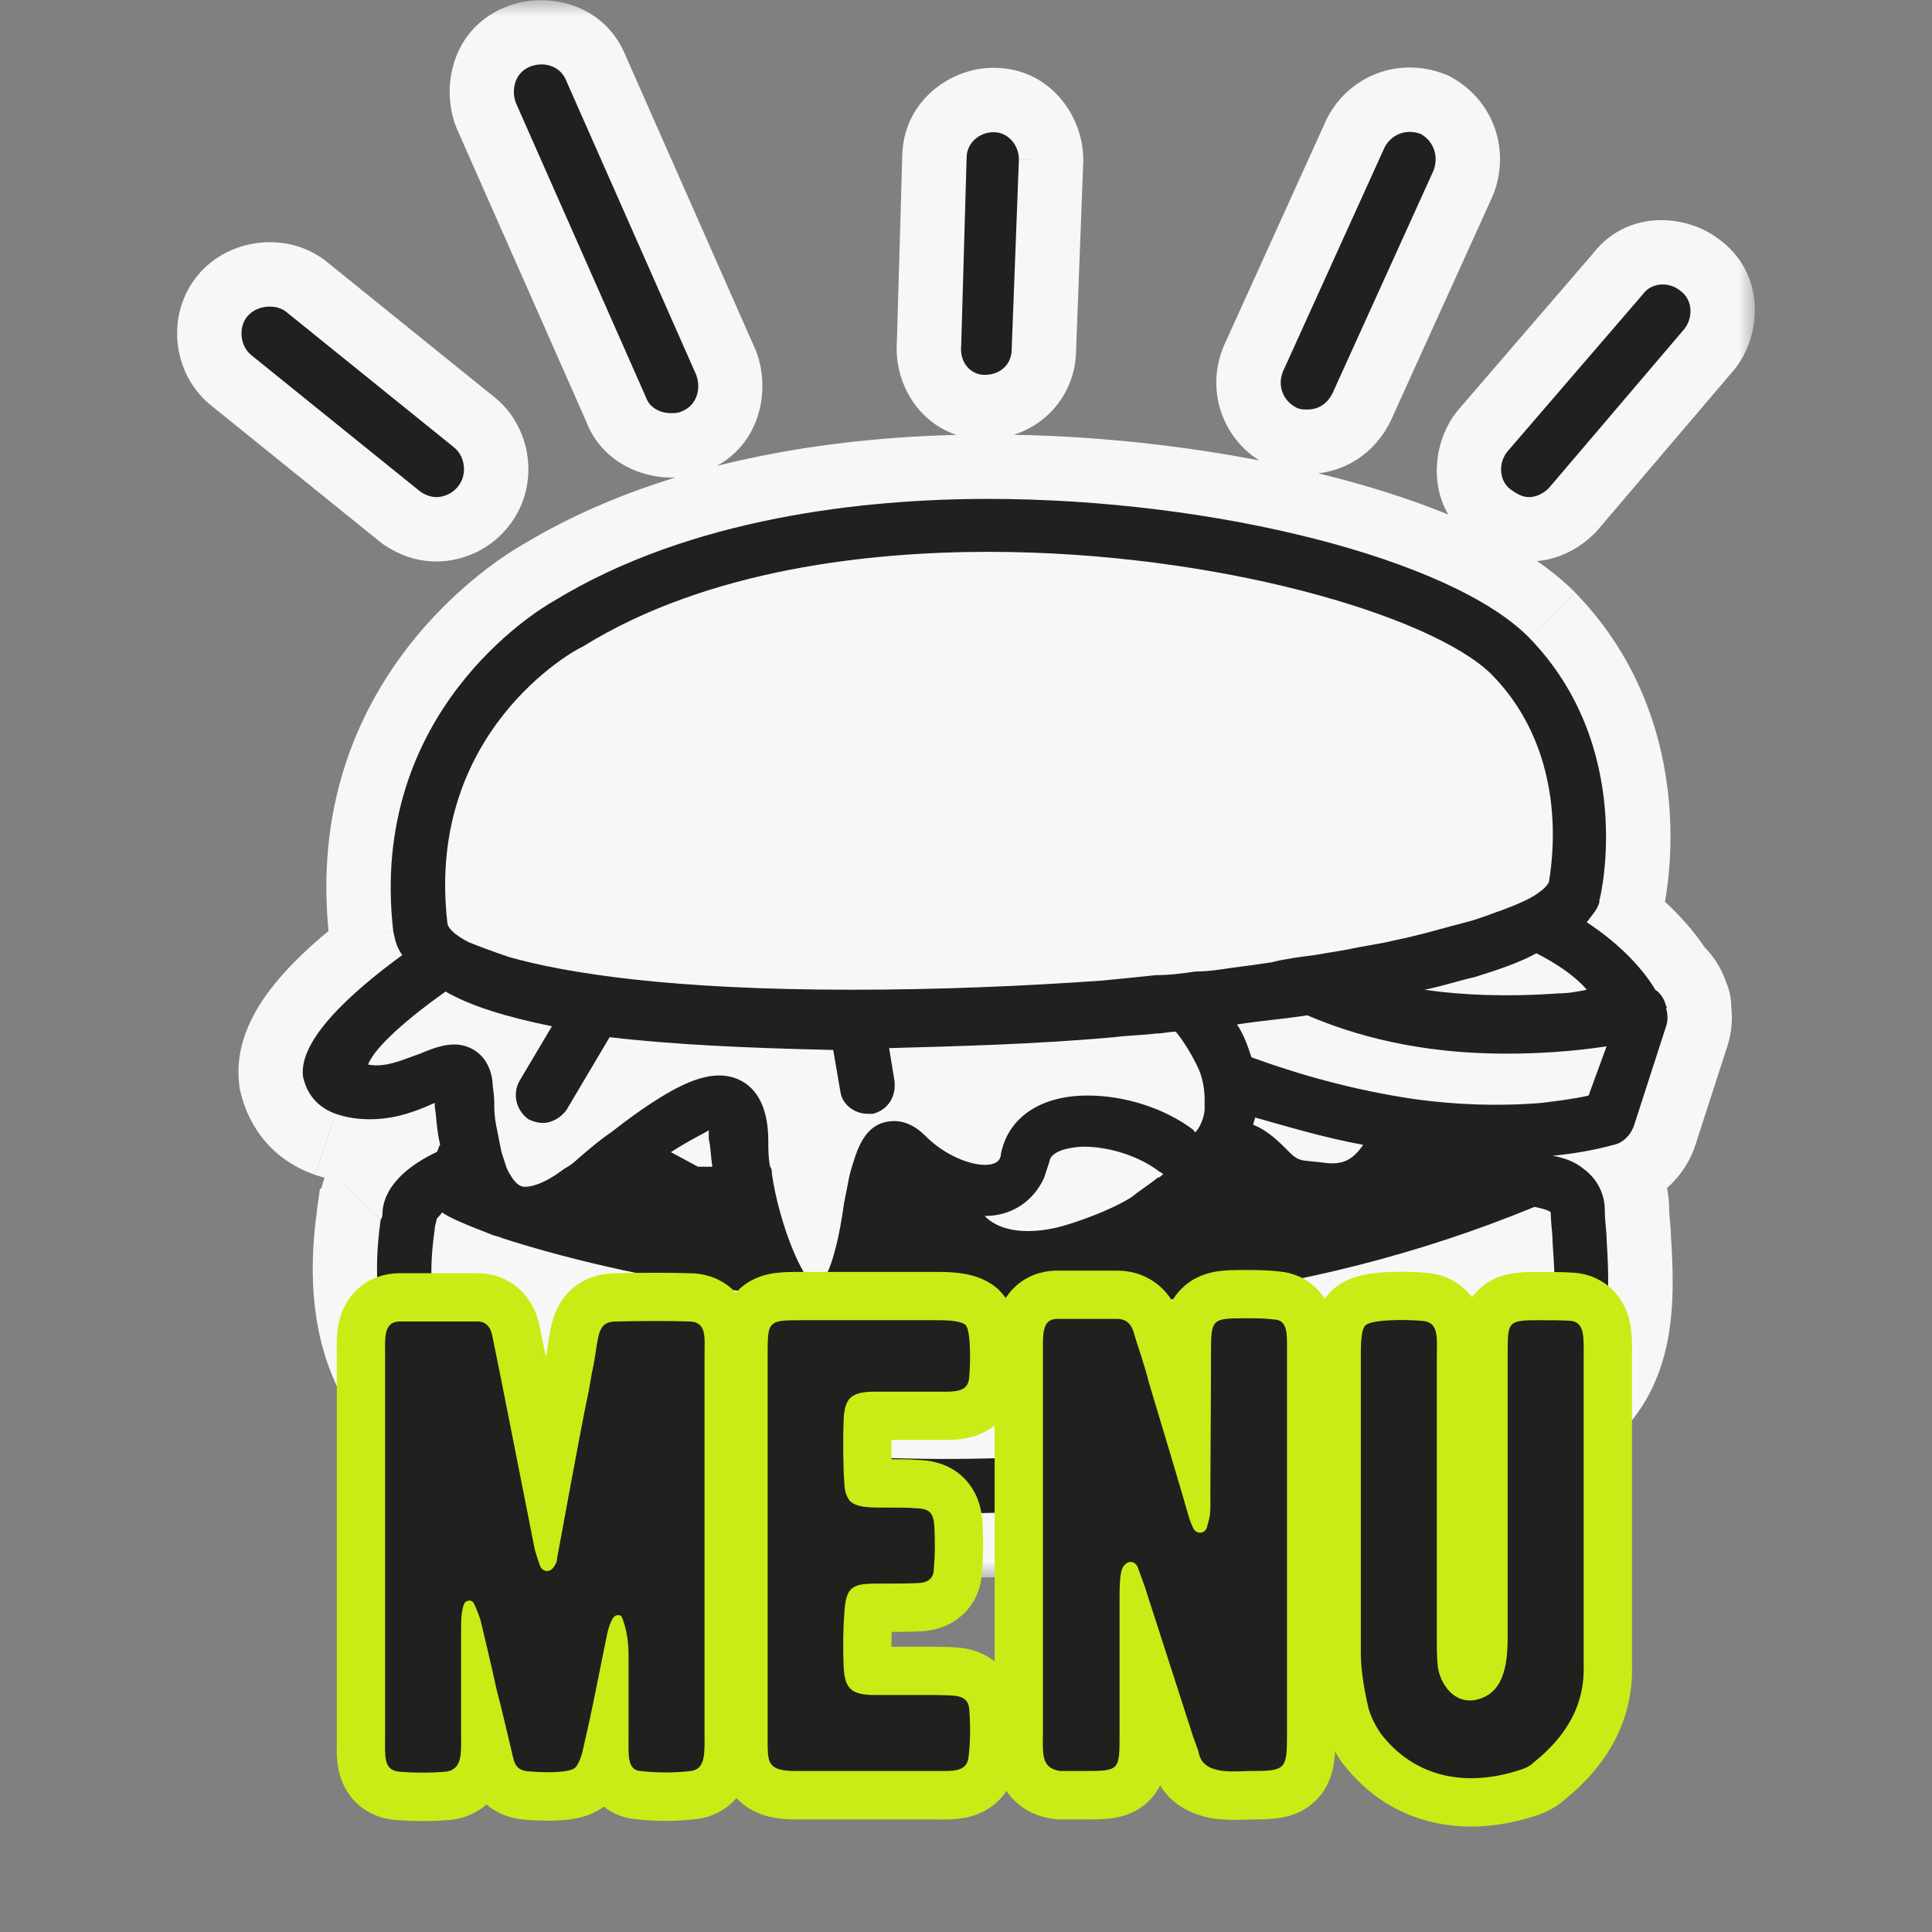 <?xml version="1.0" encoding="UTF-8"?> <svg xmlns="http://www.w3.org/2000/svg" fill="none" viewBox="0 0 60 60"><rect x="0" y="0" width="60" height="60" fill="#808080" stroke="none"/> <defs></defs> <mask id="a" width="50" height="49" x="4.5" y="0" fill="#000" maskUnits="userSpaceOnUse"> <path fill="#fff" d="M4.5 0h50v49h-50z"></path> <path d="M20.053 12.321c.112.34.448.51.784.51.112 0 .224 0 .336-.057.448-.17.616-.68.448-1.133l-4.031-9.123c-.168-.453-.672-.623-1.12-.453-.448.17-.616.68-.448 1.133l4.031 9.123zM13.558 15.438c.224 0 .504-.113.672-.34.28-.34.224-.907-.112-1.19L8.855 9.658c-.336-.227-.896-.17-1.176.17-.28.34-.224.907.112 1.19l5.263 4.25c.168.113.336.17.504.17zM40.265 12.661c.112.057.224.057.336.057.336 0 .616-.17.784-.51l3.135-6.913c.168-.453 0-.907-.392-1.133-.448-.17-.896 0-1.12.397l-3.135 6.913c-.224.453-.056.963.392 1.19zM52.19 9.034c-.336-.283-.896-.283-1.176.113L46.815 14.021c-.28.34-.28.907.112 1.19.168.113.336.227.56.227.224 0 .448-.113.616-.283l4.199-4.93c.28-.34.28-.907-.112-1.19zM30.579 11.641c.056 0 .056 0 0 0 .504 0 .84-.34.84-.793l.224-5.893c0-.453-.336-.85-.784-.85-.448 0-.84.34-.84.793l-.168 5.836c-.056.51.28.907.728.907zM51.742 31.247c-.056-.227-.168-.397-.336-.51-.336-.567-1.008-1.36-2.128-2.097.168-.227.336-.397.392-.623v-.057c.056-.17 1.12-4.76-2.184-8.16-2.408-2.437-9.742-4.306-16.797-4.306-3.807 0-9.238.567-13.493 3.173-.504.283-5.767 3.457-4.983 10.256.056.283.112.51.28.737-1.624 1.19-3.247 2.663-3.079 3.797.056.227.224.85 1.008 1.133.336.113.672.17 1.064.17.84 0 1.512-.283 2.016-.51v.113c.056.34.056.737.168 1.19-.056.057-.056.17-.112.227-.728.34-1.624.963-1.68 1.87 0 .057 0 .17-.056.227-.504 3.57.672 5.95 3.527 6.97C17.981 45.81 22.684 47 29.403 47c3.359 0 7.223-.283 11.59-1.077 8.51-1.53 9.182-3.06 8.902-7.423 0-.283-.056-.567-.056-.907 0-.567-.28-1.02-.672-1.303-.28-.227-.616-.34-.952-.397.616-.057 1.288-.17 1.904-.34.28-.057.504-.283.616-.567l1.008-3.116c.056-.17.056-.34 0-.567.056 0 0-.057 0-.057z"></path> </mask> <path fill="#F7F7F7" d="M20.053 12.321c.112.34.448.51.784.51.112 0 .224 0 .336-.057.448-.17.616-.68.448-1.133l-4.031-9.123c-.168-.453-.672-.623-1.12-.453-.448.17-.616.68-.448 1.133l4.031 9.123zM13.558 15.438c.224 0 .504-.113.672-.34.28-.34.224-.907-.112-1.19L8.855 9.658c-.336-.227-.896-.17-1.176.17-.28.34-.224.907.112 1.19l5.263 4.25c.168.113.336.17.504.17zM40.265 12.661c.112.057.224.057.336.057.336 0 .616-.17.784-.51l3.135-6.913c.168-.453 0-.907-.392-1.133-.448-.17-.896 0-1.12.397l-3.135 6.913c-.224.453-.056.963.392 1.19zM52.19 9.034c-.336-.283-.896-.283-1.176.113L46.815 14.021c-.28.34-.28.907.112 1.19.168.113.336.227.56.227.224 0 .448-.113.616-.283l4.199-4.93c.28-.34.28-.907-.112-1.19zM30.579 11.641c.056 0 .056 0 0 0 .504 0 .84-.34.84-.793l.224-5.893c0-.453-.336-.85-.784-.85-.448 0-.84.34-.84.793l-.168 5.836c-.056.51.28.907.728.907zM51.742 31.247c-.056-.227-.168-.397-.336-.51-.336-.567-1.008-1.36-2.128-2.097.168-.227.336-.397.392-.623v-.057c.056-.17 1.12-4.76-2.184-8.16-2.408-2.437-9.742-4.306-16.797-4.306-3.807 0-9.238.567-13.493 3.173-.504.283-5.767 3.457-4.983 10.256.056.283.112.51.28.737-1.624 1.19-3.247 2.663-3.079 3.797.056.227.224.85 1.008 1.133.336.113.672.17 1.064.17.84 0 1.512-.283 2.016-.51v.113c.056.34.056.737.168 1.19-.056.057-.056.17-.112.227-.728.34-1.624.963-1.68 1.87 0 .057 0 .17-.056.227-.504 3.57.672 5.95 3.527 6.97C17.981 45.81 22.684 47 29.403 47c3.359 0 7.223-.283 11.59-1.077 8.51-1.53 9.182-3.06 8.902-7.423 0-.283-.056-.567-.056-.907 0-.567-.28-1.02-.672-1.303-.28-.227-.616-.34-.952-.397.616-.057 1.288-.17 1.904-.34.28-.057.504-.283.616-.567l1.008-3.116c.056-.17.056-.34 0-.567.056 0 0-.057 0-.057z"></path> <path fill="#F7F7F7" d="M15.966 43.26l-.344.939.007.003.336-.942zm-2.463-5.1l.99.14.01-.07v-.07h-1zm.224-.51l.605-.796-.965-.732-.536 1.086.896.443zm1.512.68l.452-.892-.043-.022-.045-.018-.363.932zm.336.113l-.452.892.068.035.073.024.31-.951zm7.726 1.7l.844-.536-.249-.392-.459-.063-.136.991zm2.688 1.247l.375.927.011-.005.011-.005-.398-.917zm.84-.85l.074-.997-.672-.05-.299.604.897.443zm20.828-3.06l.198-.98-.298-.06-.281.116.381.924zm-.952-9.236l.32.948.018-.006.017-.007-.355-.935zm-1.176.397l.245.97-.245-.97zm-2.24.567l-.198-.98-.024.005-.023.006.245.97zm-1.456.283l.166.986.027-.004.026-.006-.219-.976zm-1.008.17l.126.992.021-.003.02-.003-.166-.986zm-1.344.227l.143.99.052-.007.051-.013-.245-.969zm-1.232.17l-.126-.992-.009.001-.009.001.143.99zm-1.12.113v-1h-.072l-.071.01.143.99zm-1.232.113v-1h-.051l-.05.005.101.995zm-1.68.17l.07.998.011-.001.011-.001-.092-.996zm-13.381 5.327l-.541-.841-1.423.917 1.49.804.475-.88zm1.176-.68h1v-1.881l-1.559 1.052.559.829zm20.324.453l.817.577.901-1.277-1.537-.283-.181.984zm-3.359-.85l.271-.963-1.271-.357v1.32h1zm-6.383 1.36l.95.313.028-.085.012-.088-.99-.14zm3.359.283l.711-.703-.055-.056-.063-.047-.593.805zm.168.113l.711.703.694-.703-.694-.703-.711.703zm-.168.113v-1h-.354l-.275.223.629.777zm-.84.623l.519.855.058-.035.052-.043-.629-.777zm13.269-6.346v-1h-.036l-.036.003.072.997zm-4.143-.113l-.198-.98.055 1.97.143-.99zm-30.402.057l.501-.866-.555-.321-.523.371.578.816zm3.303 1.077l.86.51.718-1.211-1.38-.279-.198.98zm-1.008 1.7l-.86-.51-.005.009-.005.009.871.492zm.28 1.19l-.586.81.064.046.07.036.452-.892zm1.176-.283l.803.595.031-.041.026-.044-.86-.51zm1.344-2.267l.118-.993-.646-.077-.332.56.86.51zm6.943.397l.986-.169-.14-.813-.825-.017-.021 1zm.224 1.303l.99-.14-.002-.015-.003-.015-.986.169zm1.008.68v1h.125l.121-.031-.245-.969zm.672-1.02l.994-.109-.003-.027-.004-.027-.987.163zm-.168-1.02l-.028-1-1.145.032.186 1.13.987-.163zm6.999-.34l.09.996.018-.002.018-.002-.126-.992zm1.288-.113v-1h-.063l-.062.008.126.992zm1.512 2.38l.992.123.008-.061v-.062h-1zm-.28.68l-0 1 .418 0.0.294-.297-.711-.703zm-.056-.057h1v-.496l-.395-.3-.605.797zm-5.991.737l-.981-.194-.019.096v.098h1zm-2.352-.567l-.711.703.711-.703zm-2.352 1.247l-.971-.24-.006.023-.004.023.981.194zm-.168.85l-.981-.194-.006.031-.004.032.991.131zm-.84 2.607l-.355.935.467.177.422-.267-.535-.845zm-1.4-3.513h-1v.073l.011.072.99-.145zm-.056-.227l-.981.194.058.295.211.214.711-.703zm-4.927-1.077l.559.829.029-.019.027-.021-.615-.788zm-1.064.85l-.655-.755-.029.025-.027.027.711.703zm-.392.283l-.452-.892-.081.041-.072.055.605.796zm-1.792 0l-.95.313.022.067.031.063.896-.443zm-.168-.51l-.981.194.012.06.019.059.95-.313zm-.28-2.21h1v-.066l-.009-.065-.991.131zm-2.24-.85l.32.948.04-.013.038-.017-.398-.917zm-1.624.34l-.93-.367-.439 1.111 1.171.237.198-.98zm37.904.963l.219.976.532-.12.188-.512-.939-.344zm-1.456.227l.084.996.021-.002.021-.003-.126-.992zm-3.919-.113l-.143.99.006.001.137-.991zm-5.095-1.303l-.95.313.152.461.456.166.342-.94zm-.448-1.02l-.154-.988-1.537.239.856 1.299.835-.55zM16.309 42.321c-1.058-.387-1.51-.958-1.725-1.563-.239-.672-.226-1.507-.092-2.458l-1.98-.28c-.146 1.032-.217 2.265.188 3.407.429 1.208 1.349 2.196 2.922 2.772l.688-1.878zm-1.807-4.161c0 .052-.006.089-.009.104-.003.014-.005.02-.001.005.003-.009.004-.013.009-.031.004-.013.01-.035.016-.059.006-.024.015-.061.023-.106.007-.042.017-.112.017-.196h-2c0-.07.008-.124.013-.149.005-.027.009-.045.01-.049.001-.004.001-.004-.002.005-.002.005-.007.025-.012.041-.01.035-.026.093-.039.163-.013.07-.026.163-.026.272h2zm.056-.283c0 .161-.04.292-.08.382-.038.086-.081.147-.104.177-.024.032-.043.052-.047.056-.004.004-.006.006.005-.005.014-.014.063-.063.113-.123.053-.064.119-.154.177-.271l-1.793-.886c.053-.108.126-.171.08-.125-.003.003-.071.07-.131.149-.054.072-.221.303-.221.646h2zm-1.437.57c.218.166.516.306.771.417.28.123.62.257.983.398l.726-1.864c-.365-.142-.669-.263-.907-.367-.118-.052-.21-.095-.278-.131-.074-.038-.094-.054-.085-.047l-1.209 1.593zm1.665.776c.169.086.33.123.374.134.068.017.019.008-.038-.021l.903-1.784c-.169-.086-.33-.123-.374-.134-.068-.017-.019-.008.038.021l-.903 1.784zm.477.172c1.794.586 4.54 1.279 7.901 1.74l.272-1.982c-3.246-.445-5.875-1.112-7.552-1.66l-.621 1.901zm7.193 1.286c.519.818 1.396 1.881 2.748 1.881v-2c-.216 0-.571-.184-1.06-.953l-1.688 1.072zm2.748 1.881c.445 0 .799-.097 1.159-.243l-.75-1.854c-.2.081-.294.097-.409.097v2zm1.182-.253c.675-.293 1.103-.848 1.339-1.325l-1.793-.886c-.1.203-.233.329-.341.376l.796 1.835zm.368-.77c6.21.461 13.822-.054 21.283-3.133l-.763-1.849c-7.096 2.928-14.377 3.432-20.372 2.987l-.148 1.994zm20.703-3.077c.058.012.105.022.142.032.038.01.061.017.073.021.014.005.001.001-.027-.013-.015-.007-.04-.021-.071-.042-.03-.02-.076-.054-.126-.105l1.423-1.406c-.208-.21-.467-.298-.56-.33-.14-.047-.298-.085-.457-.117l-.397 1.96zm-6.924 4.779c-12.528 2.29-20.581.383-24.231-.921l-.673 1.883c3.964 1.416 12.373 3.362 25.263 1.005l-.36-1.967zm6.63-16.302c-.091.069-.348.195-.814.372l.71 1.87c.43-.163.957-.378 1.314-.648l-1.209-1.593zm-.779.359c-.447.151-.696.272-1.101.375l.49 1.939c.49-.124 1.025-.343 1.25-.419l-.639-1.895zm-1.101.375c-.743.188-1.379.391-2.193.556l.397 1.96c.866-.175 1.685-.425 2.286-.577l-.49-1.939zm-2.24.567c-.182.046-.385.083-.632.126-.236.041-.516.088-.797.151l.439 1.951c.223-.05.447-.088.7-.132.242-.042.515-.09.781-.158l-.491-1.939zm-1.377.267c-.168.028-.336.057-.504.085-.168.028-.336.057-.504.085l.333 1.972c.168-.028.336-.057.504-.085.168-.028.336-.057.504-.085l-.333-1.972zm-.967.164c-.439.056-.947.119-1.464.249l.49 1.939c.379-.096.767-.146 1.224-.204l-.251-1.984zm-1.361.229c-.393.057-.776.112-1.214.168l.251 1.984c.458-.058.858-.116 1.249-.172l-.286-1.979zm-1.232.17c-.421.061-.674.103-.977.103v2c.481 0 .901-.071 1.263-.124l-.286-1.979zm-1.12.113c-.397.057-.722.103-1.089.103v2c.529 0 .988-.068 1.375-.124l-.286-1.979zm-1.189.108c-.574.058-1.06.113-1.671.169l.183 1.992c.621-.057 1.143-.116 1.689-.171l-.201-1.99zm-1.649.167c-2.388.169-4.996.281-7.712.281v2c2.771 0 5.426-.115 7.853-.286l-.141-1.995zm-11.996 5.897l-.84-.453-.95 1.76.84.453.95-1.76zm-.773 1.267c.28-.18.509-.309.691-.408.142-.077.365-.191.503-.284l-1.119-1.658c.001-.001-.017.011-.087.049-.095.052-.113.06-.251.135-.21.114-.485.268-.821.485l1.083 1.681zm-.366-1.521V35.384h2v-.001-.001-.001-.001-.001-.001-.001-.001-.001-.001-.001-.001-.001-.001-.001-.001-.001-.001-.001-.001-.001-.001-.001-.001-.001-.001-.001-.001-.001-.001-.001-.001-.001-.001-.001-.001-.001-.001-.001-.001-.001-.001-.001-.001-.001-.001-.001-.001-.001-.001-.001-.001-.001-.001-.001-.001-.001-.001-.001-.001-.001-.001-.001-.001-.001-.001-.001-.001-.001-.001-.001-.001-.001-.001-.001-.001-.001-.001-.001-.001-.001-.001-.001-.001-.001-.001-.001-.001-.001-.001-.001-.001-.001-.001-.001-.001-.001-.001-.001-.001-.001-.001-.001-.001-.001-.001-.001-.001-.001-.001-.001-.001-.001-.001-.001-.001-.001-.001-.001-.001-.001-.001-.001-.001-.001-.001-.001-.001-.001-.001-.001-.001-.001-.001-.001-.001-.001-.001-.001-.001-.001-.001-.001-.001-.001-.001-.001-.001-.001-.001-.001-.001-.001-.001-.001-.001-.001-.001-.001-.001-.001-.001-.001-.001-.001-.001-.001-.001-.001-.001-.001-.001-.001-.001-.001-.001-.001-.001-.001-.001-.001-.001-.001-.001-.001-.001-.001-.001-.001-.001-.001-.001-.001-.001-.001-.001-.001-.001-.001-.001-.001-.001-.001-.001-.001-.001-.001-.001-.001-.001-.001-.001-.001-.001-.001-.001-.001-.001-.001-.001-.001-.001-.001-.001-.001-.001-.001-.001-.001-.001-.001-.001-.001-.001-.001-.001-.001-.001-.001-.001-.001-.001-.001-.001-.001-.001-.001-.001-.001-.001-.001-.001-.001-.001-.001-.001-.001-.001-.001-.001-.001-.001-.001-.001-.001-.001-.001-.001-.001-.001-.001-.001-.001-.001-.001-.001-.001-.001-.001-.001-.001-.001-.001-.001-.001-.001-.001-.001-.001-.001-.001-.001-.001-.001-.001-.001-.001-.001-.001-.001-.001-.001-.001-.001-.001-.001-.001-.001-.001-.001-.001-.001-.001-.001-.001-.001-.001-.001-.001-.001-.001-.001-.001-.001-.001-.001-.001-.001-.001-.001-.001-.001-.001-.001-.001-.001-.001-.001-.001-.001-.001-.001-.001-.001-.001-.001-.001-.001-.001-.001-.001-.001-.001-.001-.001-.001-.001-.001-.001-.001-.001-.001-.001-.001-.001-.001-.001-0-.001-.001-.001-.001-.001-.001-.001-.001-0-.001-.001-.001-.001-.001-0-.001-.001-.001-0-.001-.001-.001-0-.001-.001-0-.001-.001-0-.001-.001-0-.001-0-.001-.001-0-.001-0-.001-0-.001-0-.001-0-.001-0-.001-0-.001-0-0-.001-0-.001-0-0-.001-0-0-.001-0-0-.001-0-0-0-.001-0-0-0-0-.001-0-0-0-0-0-0-.001-0-0-0-0-0-0-0-0-0-0-0-0-0-0-0-0-0-0-0-0-0-0-0-0-0-0-0-0-0-0-0-0-0-0-0-0-0-0-0-0-0-0-0-0-0-0-0-0-0-0-0-0-0-0-0-0-0-0-0-0-0-0-0-0h-2zm20.507-.123c-.11.156-.147.169-.131.16.005-.003.011-.005.017-.008.006-.002.009-.003.008-.002-.002 0-.03.005-.096-.002l-.201 1.99c.441.045.868-.017 1.259-.238.366-.207.609-.506.779-.747l-1.634-1.153zm-1.598-.047c0 .07-.008.124-.013.151-.005.029-.011.05-.013.058-.003.012-.006.018.004-.009.005-.015.021-.064.035-.115.007-.028.017-.067.025-.113.008-.044.018-.114.018-.198h-2c0-.07.008-.124.013-.151.005-.029.011-.05.013-.058.003-.012.005-.018-.004.009-.005.015-.021.064-.035.115-.007.028-.017.067-.025.113-.008.044-.018.114-.018.198h2zm-1.215.736c.983.276 2.16.633 3.449.871l.362-1.967c-1.174-.216-2.237-.539-3.27-.829l-.541 1.925zm-5.33 1.22l.084-.255.084-.255-1.9-.626-.084.255c-.028.085-.056.17-.084.255l1.9.626zm.208-.683c-.039.274-.21.414-.259.447-.026.018-.04.023-.032.019.007-.003.023-.009.05-.016.056-.015.126-.027.197-.035.034-.004.063-.006.086-.007.024-.002.036-.002.032-.002v-2c-.143 0-.486.019-.833.112-.171.046-.409.127-.63.278-.227.156-.525.451-.591.923l1.98.28zm.074.407c.582 0 1.268.222 1.703.542l1.186-1.611c-.796-.586-1.903-.931-2.888-.931v2zm1.584.44c.075.076.151.133.219.176.061.038.117.066.125.07.019.01-.009-.004-.041-.024-.04-.025-.088-.061-.135-.109l1.423-1.406c-.075-.076-.151-.133-.219-.176-.061-.038-.117-.066-.125-.07-.019-.01.009.004.041.024.04.025.088.061.135.109l-1.423 1.406zm.168-1.292c-.041.042-.017.014.023-.016.025-.019.079-.057.158-.092.081-.036.206-.076.363-.076v2c.358 0 .604-.175.689-.239.096-.073.176-.157.191-.172l-1.423-1.406zm-.086.039c-.111.09-.225.171-.369.273-.137.097-.302.214-.471.35l1.258 1.554c.111-.09.225-.171.369-.273.137-.097.302-.214.471-.35l-1.258-1.554zm-.73.546c-.341.207-.777.394-1.153.534-.183.068-.342.122-.454.158-.056.018-.1.032-.129.04-.014.004-.025.008-.032.01-.003.001-.005.002-.007.002-.001 0-.001 0-.001 0h0c0-0.0 0-0.0 0-0s0 0 0-0c0 0 0 0 .278.961.278.961.278.961.278.961h0c0-0.0 0-0.0.001-0.0 0-0.0.001-0.0.002-0.0.001-0.0.003-.001.004-.001.003-.001.008-.002.013-.004.011-.003.026-.008.046-.014.039-.012.093-.029.161-.051.135-.043.322-.107.538-.187.422-.157.993-.396 1.492-.699l-1.038-1.71zm13.716-6.489c-1.503.109-2.83.053-3.928-.106l-.286 1.98c1.254.181 2.726.239 4.358.121l-.144-1.995zm-3.873 1.864c.316-.064.61-.143.87-.214.27-.074.494-.137.718-.187l-.439-1.951c-.28.063-.56.142-.807.209-.257.07-.495.133-.739.183l.397 1.96zm4.642-1.96c-.285.058-.474.093-.697.093v2c.448 0 .819-.077 1.094-.133l-.397-1.96zm-35.743 1.903c.929.537 2.179.902 3.606 1.191l.397-1.96c-1.373-.278-2.362-.593-3.001-.962l-1.001 1.731zm2.944-.299l-1.008 1.7 1.72 1.02 1.008-1.7-1.72-1.02zm-1.018 1.718c-.484.857-.223 1.922.565 2.492l1.172-1.621c-0-0.0.003.002.007.009.004.006.008.014.01.024.005.021.003.051-.013.079l-1.742-.983zm.699 2.574c.206.104.53.221.899.221v-2c.014 0 .022.001.024.001.002 0.0.001 0-.003-.001-.004-.001-.008-.003-.013-.004-.004-.002-.006-.003-.005-.002l-.903 1.784zm.899.221c.662 0 1.217-.377 1.531-.801l-1.607-1.191c.001-.002 0 0-.003.003-.001.001-.003.002-.004.003-.001.001-.002.001-.002.001 0-0.0.002-.001.004-.002.003-.001.007-.003.014-.005.013-.004.035-.008.066-.008v2zm1.588-.887l1.344-2.267-1.72-1.02-1.344 2.267 1.72 1.02zm.365-1.784c1.953.233 4.343.347 7.04.404l.042-2c-2.678-.056-4.991-.169-6.846-.39l-.236 1.986zm6.075-.427l.224 1.303 1.971-.339-.224-1.303-1.971.339zm.219 1.274c.138.978 1.034 1.54 1.83 1.54v-2c.038 0 .057.011.07.021.016.013.067.062.08.159l-1.98.28zm1.83 1.54H27.107v-2H26.939v2zm.413-.031c.958-.242 1.528-1.119 1.421-2.099l-1.988.218c.003.023-0.0.031.001.026.001-.005.005-.018.016-.034.011-.016.024-.029.038-.039.014-.009.022-.012.022-.011l.49 1.939zm1.413-2.152l-.168-1.02-1.974.325.168 1.02 1.973-.325zm-1.127.142c2.007-.056 4.504-.114 7.06-.344l-.179-1.992c-2.483.223-4.913.279-6.937.336l.056 1.999zm7.096-.347c.191-.024.372-.037.586-.051.207-.014.445-.03.702-.062l-.251-1.984c-.191.024-.372.037-.586.051-.207.014-.445.03-.702.062l.251 1.984zm1.162-.105c.194 0 .358-.025.451-.039.103-.015.134-.018.165-.018v-2c-.194 0-.358.025-.451.039-.103.015-.134.018-.165.018v2zm.512 1.04V34.477h2v-.001-.001-.001-.001-.001-.001-.001-.001-.001-.001-.001-.001-.001-.001-.001-.001-.001-.001-.001-.001-.001-.001-.001-.001-.001-.001-.001-.001-.001-.001-.001-.001-.001-.001-.001-.001-.001-.001-.001-.001-.001-.001-.001-.001-.001-.001-.001-.001-.001-.001-.001-.001-.001-.001-.001-.001-.001-.001-.001-.001-.001-.001-.001-.001-.001-.001-.001-.001-.001-.001-.001-.001-.001-.001-.001-.001-.001-.001-.001-.001-.001-.001-.001-.001-.001-.001-.001-.001-.001-.001-.001-.001-.001-.001-.001-.001-.001-.001-.001-.001-.001-.001-.001-.001-.001-.001-.001-.001-.001-.001-.001-.001-.001-.001-.001V34.4v-.001-.001-.001-.001-.001-.001-.001-.001-.001-.001-.001-.001-.001-.001-.001-.001-.001-.001-.001-.001-.001-.001-.001-.001-.001-.001-.001-.001-.001-.001-.001-.001-.001-.001-.001-.001-.001-.001-.001-.001-.001-.001-.001-.001-.001-.001-.001-.001-.001-.001-.001-.001-.001-.001-.001-.001-.001-.001-.001-.001-.001-.001-.001-.001-.001-.001-.001-.001-.001-.001-.001-.001-.001-.001-.001-.001-.001-.001-.001-.001-.001-.001-.001-.001-.001-.001-.001-.001-.001-.001-.001-.001-.001-.001-.001-.001-.001-.001-.001-.001-.001-.001-.001-.001-.001-.001-.001-.001-.001-.001-.001-.001-.001-.001-.001-.001-.001-.001-.001-.001-.001-.001-.001-.001-.001-.001-.001-.001-.001-.001-.001-.001-.001-.001-.001-.001-.001-.001-.001-.001-.001-.001-.001-.001-.001-.001-.001-.001-.001-.001-.001-.001-.001-.001-.001-.001-.001-.001-.001-.001-.001-.001-.001-.001-.001-.001-.001-.001-.001-.001-.001-.001-.001-.001-.001-.001-.001-.001-.001-.001-.001-.001-.001-.001-.001-.001-.001-.001-.001-.001-.001-.001-.001-.001-.001-.001-.001-.001-.001-.001-.001-.001-.001-.001-.001-.001-.001-.001-.001-.001-.001-.001-.001-.001-.001-.001-.001-.001-.001-.001-.001-.001-.001-.001-.001-.001-.001-.001-.001-.001-.001-.001-.001-.001-.001-.001-.001-.001-.001-.001-.001-.001-.001-.001-.001-.001-.001-.001-.001-.001-.001-.001-.001-.001-.001-.001-.001-.001-.001-.001-.001-.001-.001-.001-.001-.001-.001-.001-.001-.001-.001-.001-.001-.001-.001-.001-.001-.001-.001-.001-.001-.001-.001-.001-.001-.001-.001-.001-.001-.001-.001-.001-.001-.001-.001-.001-.001-.001-.001-.001-.001-.001-.001-.001-.001-.001-.001-.001-.001-.001-.001-.001-.001-.001-.001-.001-.001-.001-.001-.001-.001-.001-.001-.001-.001-.001-.001-.001-.001-.001-.001-.001-.001-.001-.001-.001-.001-.001-.001-.001-.001-.001-.001-.001-.001-.001-.001-.001-.001-.001-.001-.001-.001-.001-.001-.001-.001-.001-.001-.001-.001-.001-.001-.001-.001-.001-.001-.001-.001-.001-.001-.001-.001-.001-.001-.001-.001-.001-.001-.001-.001-.001-.001-.001-.001-.001-.001-.001-.001-.001-.001-.001-.001-.001-.001-.001h-2zm.007.217c-.01.083-.034.131-.043.147-.005.009-.006.009-.001.002.003-.004.008-.01.015-.018.004-.004.008-.009.013-.014.002-.003.005-.005.008-.008.001-.001.003-.003.004-.004.001-.001.002-.002.002-.002l.001-.001.001-.001c0-0.0.001-.001.712.702.711.703.712.703.712.702 0-0.0 0-.001.001-.001l.001-.001.003-.003c.002-.002.004-.004.005-.005.004-.004.008-.008.012-.012.008-.009.017-.019.027-.03.02-.022.042-.049.067-.081.049-.064.107-.148.166-.253.117-.21.234-.503.279-.873l-1.985-.245zm.713.802c0-1 .001-1 .001-1h.003c.001 0 .003 0 .004 0.0.003 0 .005 0 .008 0.0.005 0 .011 0.0.017 0.0.012 0.0.024.001.037.002.025.002.055.005.088.011.061.01.158.033.266.088.113.057.254.158.364.325.114.173.156.359.156.517h-2c0 .187.049.393.174.583.121.184.276.295.403.359.122.062.233.088.304.1.038.006.072.01.101.012.014.001.028.002.04.002.006 0.0.012 0.0.018.001.003 0 .006 0.0.008 0h.007c.001 0 .001 0 .001-1zm.549-.853c-1.081-.821-2.529-1.28-3.908-1.28v2c.973 0 1.988.334 2.699.873l1.209-1.593zM33.77 33.024c-1.761 0-3.322.867-3.668 2.619l1.962.388c.102-.515.556-1.007 1.706-1.007v-2zm-3.688 2.813c0-.095.024-.307.205-.49.183-.185.358-.17.291-.17v2c.381 0 .808-.098 1.131-.425.321-.325.373-.708.373-.915h-2zm.496-.66c-.042 0-.208-.022-.449-.131-.228-.103-.474-.262-.688-.479l-1.423 1.406c.773.783 1.803 1.204 2.559 1.204v-2zm-1.136-.61c-.408-.413-.986-.75-1.663-.75v2c-.006 0 .089.003.24.156l1.423-1.406zm-1.663-.75c-.594 0-1.105.214-1.495.609-.355.359-.555.813-.686 1.212l1.9.626c.092-.281.172-.394.209-.432.012-.012.013-.01.008-.008-.005.002.011-.007.065-.007v-2zm-2.182 1.821c-.056.171-.123.373-.189.64l1.942.48c.046-.186.091-.325.147-.494l-1.9-.626zm-.199.686c-.028.142-.056.283-.084.425-.028.142-.056.283-.084.425l1.962.388c.028-.142.056-.283.084-.425.028-.142.056-.283.084-.425l-1.962-.388zm-.178.913c-.053.401-.144.933-.267 1.382-.062.226-.124.402-.18.519-.073.154-.074.079.064-.008l1.069 1.69c.362-.229.564-.594.673-.823.126-.265.225-.565.303-.849.157-.571.262-1.201.321-1.65l-1.983-.261zm.506 1.802c.155.059.221.142.202.122-.006-.007-.035-.042-.083-.118-.094-.152-.209-.385-.33-.686-.24-.601-.456-1.361-.555-2.041l-1.979.29c.124.85.385 1.762.677 2.493.146.365.31.712.486.996.087.141.191.288.31.419.107.117.294.294.561.396l.71-1.87zm-.754-2.578c0-.023.002-.142-.02-.276-.018-.11-.077-.403-.324-.654l-1.423 1.406c-.102-.104-.156-.209-.183-.277-.028-.068-.038-.123-.043-.15-.008-.049-.006-.083-.006-.049h2zm-.075-.42c-.035-.176-.037-.311-.037-.6h-2c0 .279-.002.596.075.987l1.962-.388zm-.037-.6c0-1.107-.332-1.927-.927-2.451-.568-.5-1.218-.589-1.585-.589v2c.081 0 .187.024.263.091.049.043.248.243.248.949h2zm-2.512-3.04c-.913 0-1.981.411-3.975 1.968l1.231 1.576c1.925-1.503 2.537-1.545 2.744-1.545v-2zm-3.919 1.928c-.392.265-.77.585-1.16.923l1.311 1.511c.394-.342.688-.588.968-.776l-1.119-1.658zm-1.216.976c0-0-.005.005-.018.016-.012.01-.028.022-.045.034-.017.012-.033.023-.048.032-.015.009-.022.013-.022.013l.903 1.784c.191-.097.452-.27.652-.473l-1.423-1.406zm-.285.19c-.548.416-.733.363-.627.363v2c.442 0 1.04-.166 1.836-.77l-1.209-1.593zm-.627.363c.121 0 .229.033.312.077.075.04.115.082.124.091.009.01.002.004-.019-.03-.021-.033-.047-.081-.08-.147l-1.793.886c.095.192.229.437.419.644.2.218.546.48 1.038.48v-2zm.39.12c-.028-.085-.056-.17-.084-.255l-.084-.255-1.9.626.084.255.084.255 1.9-.626zm-.137-.391c-.028-.142-.056-.283-.084-.425-.028-.142-.056-.283-.084-.425l-1.962.388c.028.142.056.283.084.425.028.142.056.283.084.425l1.962-.388zm-.168-.85c-.036-.181-.037-.324-.037-.486h-2c0 .178-.001.488.075.874l1.962-.388zm-.037-.486c0-.206-.021-.383-.035-.505-.009-.068-.013-.104-.017-.142-.004-.035-.003-.041-.003-.033h-2c0 .094.007.179.014.243.006.061.016.132.021.177.013.105.021.182.021.26h2zm-.065-.811c-.087-.664-.391-1.19-.833-1.539-.422-.334-.914-.464-1.334-.464v2c.028 0 .068.012.094.032.01.008.024.021.038.048.015.027.039.083.052.184l1.983-.261zm-2.167-2.003c-.553 0-1.049.187-1.462.366l.796 1.835c.371-.161.547-.201.666-.201v-2zm-1.383.336c-.373.126-.482.187-.746.262-.201.058-.303.057-.36.045l-.397 1.96c.503.102.961.016 1.306-.082.282-.081.705-.246.836-.29l-.639-1.895zm-.374 1.655c-.002.004.028-.063.149-.206.112-.133.267-.292.464-.472.393-.36.904-.758 1.443-1.14l-1.156-1.632c-.58.411-1.162.863-1.636 1.296-.237.217-.46.44-.646.662-.177.211-.364.47-.477.757l1.86.735zm36.755-.38c-.446.1-.893.151-1.362.21l.251 1.984c.427-.054.988-.117 1.55-.243l-.439-1.951zm-1.32.206c-1.263.106-2.532.053-3.698-.107l-.274 1.981c1.297.179 2.715.239 4.14.119l-.168-1.993zm-3.692-.107c-1.876-.271-3.543-.76-4.896-1.253l-.685 1.879c1.447.527 3.251 1.058 5.294 1.353l.286-1.98zm-4.288-.626c-.109-.33-.256-.791-.563-1.257l-1.67 1.1c.141.214.218.433.333.783l1.9-.626zm-1.244.281c.342-.053.687-.094 1.054-.137.361-.042.744-.087 1.13-.147l-.308-1.976c-.342.053-.687.094-1.054.137-.361.042-.744.087-1.13.147l.308 1.976zm10.385-.652l-.56 1.53 1.878.687.56-1.53-1.878-.687zM20.053 12.321l1.9-.626-.031-.093-.04-.09-1.829.808zm1.12.453l-.71-1.87-.099.037-.094.048.903 1.784zm.448-1.133l1.875-.695-.021-.058-.025-.056-1.829.808zm-4.031-9.123l-1.875.695.021.057.025.056 1.829-.808zm-1.568.68l-1.875.695.021.057.025.056 1.829-.808zM14.23 15.098l-1.544-1.271-.033.04-.03.041 1.607 1.191zm-.112-1.19l1.29-1.529-.016-.014-.017-.013-1.257 1.556zM8.855 9.658l1.256-1.556-.067-.054-.071-.048-1.119 1.658zM7.791 11.018l-1.289 1.529.016.014.017.013 1.256-1.556zm5.263 4.25l-1.256 1.556.067.054.071.048 1.119-1.658zm28.33-3.06l1.793.886.015-.03.014-.03-1.821-.826zm3.135-6.913l1.821.826.029-.065.025-.067-1.875-.695zm-.392-1.133l1.001-1.731-.14-.081-.151-.057-.71 1.87zm-1.12.397l-1.742-.983-.043.077-.036.08 1.821.826zm-3.135 6.913l1.793.886.015-.03.014-.03-1.821-.826zm12.318-2.437l-1.289 1.529.057.048.061.044 1.172-1.621zm-1.176.113l1.515 1.306.063-.073.056-.079-1.634-1.153zM46.815 14.021l-1.515-1.306-.015.017-.014.017 1.544 1.271zm.112 1.19l-1.172 1.621.026.019.027.018 1.119-1.658zm1.176-.057l1.423 1.406.052-.053.048-.056-1.523-1.297zm4.199-4.93l1.522 1.297.011-.013.011-.013-1.544-1.271zm-20.884.623l-1.999-.076-.001.038v.038h2zm.224-5.893l1.999.076.001-.038v-.038h-2zm-1.624-.057l1.999.058.001-.029v-.029h-2zm-.168 5.836l1.988.218.009-.08.002-.081-1.999-.058zm21.892 20.513l-1.942.48.132.534.387.392 1.423-1.406zm-.336-.51l-1.72 1.02.229.387.372.251 1.119-1.658zm-2.128-2.097l-1.607-1.191-1.259 1.699 1.767 1.162 1.099-1.671zm.392-.623l1.942.48.058-.236v-.243h-2zm0-.057l-1.9-.626-.1.305v.321h2zm-2.184-8.16l1.435-1.394-.006-.006-.006-.006-1.423 1.406zm-30.29-1.133l.98 1.743.033-.018.032-.019-1.045-1.706zm-4.983 10.256l-1.987.229.009.08.016.079 1.962-.388zm.28.737l1.182 1.613 1.622-1.189-1.197-1.615-1.607 1.191zm-3.079 3.797l-1.978.293.014.094.023.092 1.942-.48zm1.008 1.133l-.68 1.881.02.007.02.007.639-1.895zm3.079-.34h2v-3.093l-2.821 1.269.821 1.824zm0 .113h-2v.164l.027.161 1.973-.325zm.168 1.19l1.423 1.406.788-.797-.269-1.088-1.942.48zm-.112.227l.846 1.812.325-.152.252-.255-1.423-1.406zm-1.68 1.87l-1.996-.123-.004.062v.062h2zm-.056.227l-1.423-1.406-.465.471-.093.655 1.98.28zm3.527 6.97l.688-1.878-.007-.003-.007-.003-.673 1.883zm25.643 1.077l-.354-1.968-.004.001.357 1.968zm8.902-7.423h-2v.064l.004.064 1.996-.128zm-.728-2.21l-1.258 1.554.043.034.044.032 1.172-1.621zm-.952-.397l-.183-1.992-.149 3.964.333-1.972zm1.904-.34l-.397-1.96-.068.014-.067.019.532 1.928zm.616-.567l1.86.735.023-.059.02-.061-1.903-.615zm1.008-3.116l-1.9-.626-.003.01 1.903.615zm0-.567v-2h-2.554l.613 2.48 1.942-.48zM18.153 12.947c.46 1.398 1.764 1.884 2.683 1.884v-4c.156 0 .355.037.562.163.224.136.446.374.554.701l-3.799 1.251zm2.683 1.884c.062 0 .643.03 1.239-.272l-1.806-3.569c.194-.098.369-.136.484-.15.09-.011.16-.009.083-.009v4zm1.046-.187c1.705-.647 2.071-2.462 1.614-3.698l-3.751 1.39c-.073-.198-.091-.454.01-.724.109-.29.353-.573.708-.708l1.419 3.74zm1.568-3.812l-4.031-9.123-3.659 1.617 4.031 9.123 3.659-1.617zm-3.985-9.01C18.834.121 17.027-.286 15.76.195l1.419 3.74c-.209.079-.48.098-.761-.01-.303-.116-.577-.369-.704-.712l3.751-1.39zM15.76.195c-1.705.647-2.071 2.462-1.614 3.698l3.751-1.39c.073.198.091.454-.01.724-.109.29-.353.573-.708.708L15.76.195zM14.192 4.006l4.031 9.123 3.659-1.617-4.031-9.123-3.659 1.617zm-.634 13.431c.79 0 1.695-.362 2.279-1.149l-3.214-2.382c.137-.184.297-.296.432-.36.129-.061.295-.109.503-.109v4zm2.216-1.069c.987-1.199.793-3.012-.366-3.99l-2.579 3.058c-.29-.245-.394-.545-.414-.765-.021-.221.023-.544.272-.846l3.088 2.543zm-.399-4.017l-5.263-4.25-2.513 3.112 5.263 4.25 2.513-3.112zM9.974 8c-.641-.433-1.376-.533-1.986-.453-.62.081-1.33.376-1.852 1.009l3.088 2.543c-.242.293-.532.39-.718.414-.177.023-.463.008-.769-.198l2.237-3.316zm-3.838.557c-.987 1.199-.793 3.012.367 3.99l2.579-3.058c.29.245.394.545.415.765.021.22-.023.544-.272.846L6.135 8.556zm.399 4.017l5.263 4.25 2.513-3.112-5.263-4.25-2.513 3.112zm5.401 4.352c.429.29.98.512 1.623.512v-4c.307 0 .521.109.615.172l-2.237 3.316zm27.426-2.48c.596.302 1.177.272 1.239.272v-4c-.076 0-.006-.003.083.009.115.015.291.052.484.15l-1.806 3.569zm1.239.272c1.137 0 2.09-.638 2.577-1.624l-3.586-1.772c.055-.112.173-.28.387-.417.216-.138.443-.187.622-.187v4zm2.605-1.684l3.135-6.913-3.643-1.652-3.135 6.913 3.643 1.652zm3.189-7.044c.499-1.345-.011-2.834-1.266-3.559l-2.003 3.463c-.205-.119-.386-.321-.479-.584-.093-.264-.074-.519-.003-.709l3.751 1.39zm-1.558-3.698c-1.371-.52-2.861.025-3.571 1.283l3.483 1.967c-.113.2-.312.388-.586.487-.276.1-.545.079-.746.003l1.419-3.74zm-3.651 1.44L38.051 10.645l3.643 1.652 3.135-6.913-3.643-1.652zm-3.107 6.853c-.704 1.425-.157 3.132 1.282 3.86l1.806-3.569c.238.12.449.347.549.649.099.301.063.602-.051.832l-3.586-1.772zm15.4-3.08c-1.038-.876-3.005-1.061-4.099.489l3.268 2.306c-.249.352-.624.51-.937.531-.284.018-.573-.068-.811-.269l2.579-3.058zm-3.98.337l-4.199 4.873 3.03 2.611 4.199-4.873-3.03-2.611zm-4.228 4.907c-.849 1.032-1.04 2.98.484 4.082l2.344-3.242c.352.255.498.627.516.92.017.267-.061.545-.256.782l-3.088-2.543zm.537 4.119c.101.068.756.569 1.679.569v-4c.245 0 .437.067.546.117.025.011.043.021.056.028.012.007.019.011.019.011 0.0 0-.004-.002-.015-.009-.012-.008-.025-.017-.047-.032l-2.237 3.316zm1.679.569c.883 0 1.592-.426 2.039-.878l-2.845-2.811c.069-.069.16-.14.282-.197.122-.057.3-.114.525-.114v4zm2.139-.987l4.199-4.93-3.045-2.594-4.199 4.93 3.045 2.594zm4.221-4.955c.85-1.032 1.04-2.98-.484-4.082l-2.343 3.242c-.352-.255-.498-.627-.516-.92-.017-.267.061-.545.256-.782l3.088 2.543zM30.579 13.641H30.621v-2-2H30.62h-0-0H30.619h-0-0-0-0-0-0H30.618h-0-0H30.618h-0-0-0-0-0-0-0-0-0-0-0-0-0-0-0-0-0-.001-0-0-0-0-0-0-0H30.614h-0H30.613h-0H30.613 30.613h-0H30.612 30.612 30.612 30.611h-.001H30.611h-.001H30.61h-0-.001-.001-0-.001-0-0-.001-0-0-0-0-0-0-0-0-0-0-0-0-.002-.001-.001-.001-.001-.001-.003-.001H30.593 30.579V13.641H30.621v-2-2H30.62h-0-0H30.619h-0-0-0-0-0-0H30.618h-0-0H30.618h-0-0-0-0-0-0-0-0-0-0-0-0-0-0-0-0-0-.001-0-0-0-0-0-0-0H30.614h-0H30.613h-0H30.613 30.613h-0H30.612 30.612 30.612 30.611h-.001H30.611h-.001H30.61h-0-.001-.001-0-.001-0-0-.001-0-0-0-0-0-0-0-0-0-0-0-0-.002-.001-.001-.001-.001-.001-.003-.001H30.593 30.579V13.641zm0 0c.711 0 1.437-.247 1.997-.787.561-.541.843-1.27.843-2.007h-4c0-.283.114-.616.381-.873.266-.256.572-.333.779-.333V13.641zm2.838-2.717l.224-5.893-3.997-.152-.224 5.893 3.997.152zm.225-5.969c0-1.351-1.035-2.85-2.784-2.85v4c-.853 0-1.216-.706-1.216-1.15h4zM30.859 2.105c-1.392 0-2.84 1.082-2.84 2.793h4c0 .805-.664 1.207-1.16 1.207v-4zm-2.839 2.736l-.168 5.837 3.998.115.168-5.836-3.998-.115zm-.157 5.676c-.165 1.507.896 3.125 2.716 3.125V9.641c.395 0 .762.185.997.473.231.282.29.6.264.838l-3.976-.437zM53.684 30.767c-.155-.63-.518-1.256-1.159-1.688l-2.237 3.316c-.136-.092-.253-.211-.342-.345-.086-.131-.127-.247-.145-.323l3.883-.959zm-.557-1.05c-.501-.845-1.393-1.855-2.749-2.748l-2.198 3.342c.883.581 1.336 1.158 1.506 1.446l3.441-2.04zm-2.241.114c.022-.03.044-.057.091-.118.04-.05.106-.136.174-.231.137-.193.348-.528.462-.985l-3.883-.959c.029-.115.067-.207.1-.269.016-.03.029-.054.039-.069.009-.015.015-.023.015-.024 0-0-.003.004-.013.017-.01.013-.022.029-.041.053-.017.021-.043.054-.068.086-.026.034-.057.074-.089.118l3.214 2.381zm.785-1.814v-.057h-4v.057h4zm-.1.569c.117-.356.423-1.82.261-3.669-.167-1.903-.847-4.387-2.909-6.51l-2.869 2.787c1.241 1.277 1.681 2.788 1.794 4.072.118 1.338-.137 2.255-.075 2.068l3.799 1.251zm-2.66-10.191c-1.609-1.629-4.506-2.812-7.582-3.599-3.183-.815-6.947-1.302-10.637-1.302v4c3.365 0 6.795.448 9.645 1.177 2.957.757 4.931 1.727 5.729 2.535l2.845-2.811zm-18.219-4.901c-3.924 0-9.807.57-14.538 3.468l2.089 3.411c3.779-2.315 8.758-2.879 12.449-2.879v-4zm-14.473 3.43c-.639.359-6.922 4.137-5.99 12.229l3.974-.458c-.635-5.508 3.608-8.077 3.976-8.284l-1.96-3.487zm-5.965 12.387c.063.318.183.929.635 1.54l3.214-2.382c.022.03.044.065.063.102.019.036.03.066.036.084.005.016.005.018 0-.002-.005-.022-.013-.056-.025-.117l-3.924.775zm1.06-1.264c-.851.624-1.795 1.387-2.521 2.201-.364.408-.729.889-.992 1.429-.261.536-.483 1.258-.362 2.073l3.957-.586c.037.248-.045.361.002.265.045-.092.156-.266.38-.517.449-.503 1.129-1.072 1.902-1.638l-2.365-3.226zm-3.839 5.889c.099.4.506 1.897 2.27 2.535l1.36-3.762c.007.003.044.018.092.056.047.038.085.082.114.124.051.076.061.139.049.087l-3.883.959zm2.31 2.549c.547.185 1.1.275 1.703.275v-4c-.18 0-.3-.023-.424-.065l-1.279 3.79zm1.703.275c1.292 0 2.295-.443 2.836-.686l-1.641-3.648c-.467.21-.808.334-1.195.334v4zm.016-2.51V34.364h4v-0-0-0-0-0-0-0-0-0-0-0-0-0-0-0-0-0-0-0-0-0-0-0-0-0-0-0-0-0-0-0-0-0-0-0-0-0-0-0-0-0-0-0-0-0-0-0-0-0-0-0-0-0-0-0-0-0-0-0-0-0-0-0-0-0-0-0-0-0-0-0-0-0-0-0-0-0-0-0-0-0-0-0-0-0-0-0-0-0-0-0-0-0-0-0-0-0-0-0-0-0-0-0-0-0-0-0-0-0-0-0-0-0-0-0-0-0-0-0-0-0-0-0-0-0-0-0-0-0-0-0-0-0-0-0-0-0-0-0-0-0-0-0-0-0-0-0-0-0-0-0-0-0-0-0-0-0-0-0-0-0-0-0-0-0-0-0-0-0-0-0-0-0-0-0-0-0-0-0-0-0-0-0-0-0-0-0-0-0-0-0-0-0-0-0-0-0-0-0-0-0-0-0-0-0-0-0-0-0-0-0-0-0-0-0-0-0-0-0-0-0-0-0-0-0-0-0-0-0-0-0-0-0-0-0-0-0-0-0-0-0-0-0-0-0-0-0-0-0-0-0-0-0-0-0-0-0-0-0-0-0-0-0-0-0-0-0-0-0-0-0-0-0-0-0-0-0-0-0-0-0-0-0-0-0-0-0-0-0-0-0-0-0-0-0-0-0V34.3v-0-0-0-0-0-0-0-0-0-0-0-0-0-0-0-0-0-0-0-0-0-0-0-0-0-0-0-0-0-0-0-0-0-0-0-0-0-0-0-0-0-0-0-0-0-0-0-0-0-0-0-0-0-0-0-0-0-0-0-0-0-0-0-0-0-0-0-0-0-0-0-0-0-0-0-0-0-0-0-0-0-0-0-0-0-0-0-0-0-0-0-0-0-0-0-0-0-0-0-0-0-0-0-0-0-0-0-0-0-0-0-0-0-0-0-0-0-0-0-0-0-0-0-0-0-0-0-0-0-0-0-0-0-0-0-0-0-0-0-0-0-0-0-0-0-0-0-0-0-0-0-0-0-0-0-0-0-0-0-0-0-0-0-0-0-0-0-0-0-0-0-0-0-0-0-0-0-0-0-0-0-0-0-0-0-0-0-0-0-0-0-0-0-0-0-0-0-0-0-0-0-0-0-0-0-0-0-0-0-0-0-0-0-0h-4zm.027.438c.015.094.018.156.048.438.025.233.064.55.152.906l3.883-.959c-.024-.096-.04-.204-.058-.368-.004-.041-.009-.083-.013-.131-.004-.046-.01-.099-.015-.153-.011-.106-.026-.24-.05-.383l-3.947.65zm.719-.541c-.124.126-.217.251-.286.359-.068.107-.116.204-.149.278-.033.074-.057.137-.071.177-.014.038-.025.073-.027.079-.005.015-.001.001.006-.016.007-.019.022-.062.047-.116.024-.054.063-.133.12-.223.058-.091.138-.2.248-.312l2.845 2.811c.124-.126.217-.251.286-.359.068-.107.116-.204.149-.278.033-.074.057-.137.071-.177.014-.038.025-.073.027-.079.005-.015.001-.002-.006.016-.007.019-.022.062-.047.116-.024.054-.063.133-.12.223-.058.091-.138.2-.248.312l-2.845-2.811zm.464-.18c-.481.225-1.099.578-1.636 1.097-.54.523-1.124 1.344-1.193 2.461l3.992.247c-.013.211-.121.267-.017.166.047-.045.12-.104.221-.169.1-.064.212-.125.326-.178l-1.693-3.624zm-2.833 3.682c0 .04-.003-.072.02-.212.013-.077.04-.207.103-.362.063-.155.18-.384.399-.605l2.845 2.811c.467-.472.571-1.016.6-1.194.037-.225.034-.421.034-.438h-4zm-.036-.053c-.288 2.039-.131 3.972.698 5.619.852 1.693 2.299 2.857 4.137 3.513l1.346-3.767c-1.017-.363-1.585-.9-1.909-1.544-.347-.69-.526-1.732-.31-3.263l-3.961-.559zm4.82 9.127C17.512 47.768 22.447 49 29.403 49v-4c-6.482 0-10.952-1.148-13.366-2.031l-1.375 3.756zM29.403 49c3.474 0 7.457-.293 11.947-1.109l-.715-3.936C36.391 44.727 32.648 45 29.403 45v4zm11.944-1.108c2.164-.389 3.916-.792 5.311-1.267 1.386-.471 2.558-1.057 3.449-1.89 1.945-1.819 1.923-4.21 1.785-6.363l-3.992.256c.142 2.21-.077 2.766-.525 3.185-.306.286-.88.642-2.005 1.025-1.116.379-2.64.741-4.731 1.117l.708 3.937zm10.548-9.392c0-.255-.025-.497-.037-.62-.014-.149-.019-.221-.019-.287h-4c0 .274.023.514.037.662.017.175.019.216.019.245h4zm-.056-.907c0-1.279-.648-2.308-1.5-2.924l-2.343 3.242c-.03-.022-.07-.06-.104-.123-.037-.068-.053-.14-.053-.195h4zm-1.413-2.858c-.639-.517-1.341-.724-1.878-.814l-.665 3.944c.03.005.053.01.069.015.016.004.024.007.024.007.001 0-.006-.003-.019-.009-.013-.007-.029-.018-.049-.034l2.517-3.109zm-2.027 3.149c.717-.066 1.507-.198 2.253-.404l-1.064-3.856c-.486.134-1.039.229-1.555.276l.366 3.983zm2.117-.371c1.112-.225 1.789-1.057 2.079-1.792l-3.72-1.47c.067-.168.295-.547.847-.658l.794 3.921zm2.122-1.911l1.008-3.117-3.806-1.231-1.008 3.117 3.806 1.231zm1.004-3.106c.204-.621.161-1.189.042-1.672l-3.883.959c.001.003-.016-.064-.016-.175 0-.123.021-.249.058-.364l3.799 1.251zm-1.9.808c.166 0 1.273-.022 1.817-1.123.457-.925.027-1.731-.003-1.791-.104-.21-.221-.355-.262-.405-.029-.035-.055-.065-.076-.087-.011-.011-.02-.022-.029-.031-.004-.005-.009-.009-.013-.013-.002-.002-.004-.004-.006-.006-.001-.001-.002-.002-.003-.003-.001-.001-.001-.001-.001-.002-0-0-.001-.001-.001-.001-0-0-.001-.001-1.423 1.405s-1.423 1.405-1.423 1.405l-.001-.001c-0-0-.001-.001-.001-.001-.001-.001-.002-.002-.003-.003-.002-.002-.004-.004-.006-.006-.004-.004-.008-.008-.012-.012-.008-.008-.017-.018-.026-.028-.018-.019-.04-.044-.065-.074-.033-.04-.139-.17-.236-.366-.049-.099-.134-.291-.177-.55-.043-.262-.061-.715.179-1.202.257-.519.678-.817 1.035-.962.321-.13.597-.144.734-.144v4z" mask="url(#a)"></path> <path fill="#221F1F" d="M20.053 12.321c.112.34.448.51.784.51.112 0 .224 0 .336-.057.448-.17.616-.68.448-1.133l-4.031-9.123c-.168-.453-.672-.623-1.12-.453-.448.17-.616.68-.448 1.133l4.031 9.123zM13.558 15.438c.224 0 .504-.113.672-.34.28-.34.224-.907-.112-1.19L8.855 9.658c-.336-.227-.896-.17-1.176.17-.28.34-.224.907.112 1.19l5.263 4.25c.168.113.336.17.504.17zM40.265 12.661c.112.057.224.057.336.057.336 0 .616-.17.784-.51l3.135-6.913c.168-.453 0-.907-.392-1.133-.448-.17-.896 0-1.12.397l-3.135 6.913c-.224.453-.056.963.392 1.19zM52.19 9.034c-.336-.283-.896-.283-1.176.113L46.815 14.021c-.28.34-.28.907.112 1.19.168.113.336.227.56.227.224 0 .448-.113.616-.283l4.199-4.93c.28-.34.28-.907-.112-1.19zM30.579 11.641c.056 0 .056 0 0 0 .504 0 .84-.34.84-.793l.224-5.893c0-.453-.336-.85-.784-.85-.448 0-.84.34-.84.793l-.168 5.836c-.056.51.28.907.728.907zM51.742 31.247c-.056-.227-.168-.397-.336-.51-.336-.567-1.008-1.36-2.128-2.097.168-.227.336-.397.392-.623v-.057c.056-.17 1.12-4.76-2.184-8.16-2.408-2.437-9.742-4.306-16.797-4.306-3.807 0-9.238.567-13.493 3.173-.504.283-5.767 3.457-4.983 10.256.056.283.112.51.28.737-1.624 1.19-3.247 2.663-3.079 3.797.056.227.224.85 1.008 1.133.336.113.672.17 1.064.17.84 0 1.512-.283 2.016-.51v.113c.056.34.056.737.168 1.19-.056.057-.056.17-.112.227-.728.34-1.624.963-1.68 1.87 0 .057 0 .17-.056.227-.504 3.57.672 5.95 3.527 6.97C17.981 45.81 22.684 47 29.403 47c3.359 0 7.223-.283 11.59-1.077 8.51-1.53 9.182-3.06 8.902-7.423 0-.283-.056-.567-.056-.907 0-.567-.28-1.02-.672-1.303-.28-.227-.616-.34-.952-.397.616-.057 1.288-.17 1.904-.34.28-.057.504-.283.616-.567l1.008-3.116c.056-.17.056-.34 0-.567.056 0 0-.057 0-.057zm-35.777 12.013c-2.631-.963-2.744-3.117-2.463-5.1 0-.113.056-.227.056-.283 0-.057.112-.113.168-.227.224.17.784.397 1.512.68.112.057.224.057.336.113 1.736.567 4.423 1.247 7.726 1.7.504.793 1.12 1.417 1.904 1.417.28 0 .504-.057.784-.17.392-.17.672-.51.84-.85 6.103.453 13.549-.057 20.828-3.06.28.057.448.113.504.17 0 .34.056.623.056.907.224 3.343.28 4.25-7.503 5.667-12.709 2.323-20.94.397-24.747-.963zm2.128-23.176c3.919-2.437 9.014-2.946 12.597-2.946 7.111 0 13.773 1.983 15.621 3.796 2.519 2.55 1.848 6.063 1.792 6.46-.056.113-.168.227-.336.34-.224.17-.616.34-1.064.51-.336.113-.728.283-1.176.397-.672.17-1.4.397-2.24.567-.448.113-.952.17-1.456.283-.336.057-.672.113-1.008.17-.448.057-.896.113-1.344.227-.392.057-.784.113-1.232.17-.392.057-.728.113-1.12.113-.392.057-.784.113-1.232.113-.56.057-1.064.113-1.68.17-2.408.17-5.039.283-7.782.283-5.599 0-8.846-.51-10.638-1.02-.504-.17-.952-.34-1.232-.453-.448-.227-.672-.453-.672-.623-.672-5.893 3.919-8.443 4.199-8.556zm4.031 16.15h-.448l-.84-.453c.616-.397 1.008-.567 1.176-.68v.283c.056.17.056.51.112.85zm20.212-.68c-.28.397-.56.623-1.12.567-.84-.113-.84 0-1.232-.397-.224-.227-.616-.623-1.064-.793 0-.057.056-.17.056-.227 1.008.283 2.127.623 3.359.85zm-9.91 1.02c.056-.17.112-.34.168-.51.056-.397.896-.453 1.064-.453.784 0 1.68.283 2.296.737.056.057.112.057.168.113-.056.057-.112.113-.168.113-.28.227-.56.397-.84.623-.84.51-2.016.85-2.016.85s-1.68.567-2.519-.283c.84 0 1.512-.453 1.848-1.19zm15.957-5.723c-1.568.113-2.967.057-4.143-.113.56-.113 1.064-.283 1.568-.397.728-.227 1.4-.453 1.904-.737.672.34 1.232.737 1.568 1.133-.28.057-.56.113-.896.113zm-34.545-.057c.784.453 1.904.793 3.303 1.077l-1.008 1.7c-.224.397-.112.907.28 1.19.112.057.28.113.448.113.28 0 .56-.17.728-.397l1.344-2.267c1.904.227 4.255.34 6.943.397l.224 1.303c.056.397.448.68.84.68h.168c.448-.113.728-.51.672-1.02l-.168-1.02c2.016-.057 4.479-.113 6.999-.34.448-.057.84-.057 1.288-.113.224 0 .392-.057.616-.057.28.34.504.737.672 1.077.168.34.224.737.224 1.02v.34c-.056.453-.28.68-.28.68s-.056 0-.056-.057c-.896-.68-2.127-1.077-3.303-1.077-1.456 0-2.463.68-2.688 1.813 0 .113-.056.34-.504.34-.448 0-1.232-.283-1.848-.907-.28-.283-.616-.453-.952-.453-.672 0-1.008.453-1.232 1.133-.056.17-.112.34-.168.567-.056.283-.112.567-.168.85-.112.85-.392 2.323-.84 2.607-.448-.17-1.176-1.983-1.4-3.513 0-.057 0-.17-.056-.227-.056-.283-.056-.51-.056-.793 0-1.813-1.064-2.04-1.512-2.04-.56 0-1.4.227-3.359 1.757-.336.227-.672.51-1.064.85-.112.113-.28.227-.392.283-.672.51-1.064.567-1.232.567-.224 0-.392-.227-.56-.567-.056-.17-.112-.34-.168-.51l-.168-.85c-.056-.283-.056-.51-.056-.68 0-.283-.056-.51-.056-.68-.112-.85-.728-1.133-1.176-1.133-.336 0-.672.113-1.064.283-.504.17-1.064.453-1.624.34.224-.567 1.288-1.473 2.408-2.267zm35.497 3.23c-.504.113-1.008.17-1.456.227-1.344.113-2.688.057-3.919-.113-1.96-.283-3.695-.793-5.095-1.303-.112-.34-.224-.68-.448-1.02.728-.113 1.456-.17 2.183-.283 1.456.623 3.471 1.19 6.159 1.19.952 0 2.016-.057 3.135-.227l-.56 1.53z"></path> <path fill="#C9EC16" fill-rule="evenodd" d="M21.475 39.541c.354.013.805.111 1.203.441.064.053.122.108.174.165.01-.011.019-.021.029-.032.412-.436.917-.542 1.182-.579.26-.036.552-.036.773-.036h4.323c.287 0 .565.018.818.065.204.038.594.128.939.404l.065.052.059.059c.077.077.14.156.193.232.075-.117.169-.235.287-.346.379-.358.834-.487 1.224-.504l.033-.001h1.933c.426 0 .879.131 1.264.447.18.148.32.317.429.492.073-.127.168-.256.289-.377.413-.413.905-.512 1.165-.547.26-.035.55-.035.773-.035l.038-0c.301 0 .688-0 1.073.047.406.036.827.2 1.161.544.098.1.177.205.241.308.054-.08.12-.161.199-.24l.025-.025.026-.024c.245-.222.505-.325.637-.371.154-.054.303-.086.421-.107.238-.042.488-.061.702-.07.419-.017.865-.002 1.142.025.34.028.777.139 1.159.475.102.09.188.186.261.283.055-.076.119-.15.193-.223.424-.416.931-.503 1.174-.532.243-.029.521-.029.74-.029h.05c.319-0.0.684-0 1.018.024l.014.001.015.001c.417.038.853.207 1.198.568.314.329.439.702.494.945.082.36.076.796.073.993-0.0.028-.001.051-.001.068v9.597c.049 1.722-.769 3.122-2.076 4.177-.292.266-.605.407-.841.487-2.127.732-4.504.427-6.071-1.604l-.032-.041-.029-.043c-.058-.086-.116-.179-.174-.279-.006.115-.016.231-.032.342-.041.282-.153.781-.579 1.192-.419.405-.913.503-1.182.538-.27.035-.575.036-.818.036 0 0-.005 0-.013.001-.095.005-.685.033-1.093-.022-.421-.057-1.247-.265-1.714-1.037-.087.175-.211.356-.389.521-.441.411-.962.486-1.204.512-.241.025-.524.025-.761.025h-.844l-.096-.012c-.352-.045-.766-.172-1.129-.482-.143-.122-.258-.256-.349-.391-.049.075-.105.148-.168.218-.304.339-.666.496-.933.571-.392.11-.851.1-.987.097-.015-0-.026-.001-.032-.001h-4.362c-.127 0-.375 0-.624-.035-.241-.034-.728-.129-1.151-.504-.046-.041-.09-.084-.13-.127-.017.02-.034.039-.052.059-.329.356-.75.54-1.167.594l-.011.001-.011.001c-.634.073-1.266.073-1.912.001-.33-.035-.67-.155-.964-.388-.304.23-.624.31-.752.341-.195.046-.391.068-.557.08-.331.024-.695.016-1.018-.006-.251-.013-.807-.058-1.289-.46-.009-.007-.018-.015-.026-.022-.313.274-.676.412-1.016.466l-.056.009-.056.005c-.565.047-1.146.047-1.724 0l-.033-.003-.033-.004c-.339-.042-.754-.172-1.109-.506-.349-.328-.493-.716-.556-.99-.06-.259-.068-.507-.07-.663-.001-.088-0-.218.001-.326.001-.057.001-.108.001-.143V42.14c0-.025-0-.063-.001-.109-.001-.101-.002-.237-.001-.33.003-.157.012-.406.074-.667.064-.268.21-.67.579-1.005.387-.352.845-.472 1.228-.487l.03-.001h2.47c.448 0 .91.151 1.283.487.358.322.537.724.618 1.075l.004.019.207 1.019c.005-.024.01-.048.016-.072.021-.121.035-.217.051-.322.009-.064.019-.13.032-.206.026-.163.07-.433.166-.695.107-.292.32-.69.758-.978.41-.27.838-.324 1.145-.326.91-.02 1.695-.02 2.348.001l.007 0zm9.414 12.053v-7.324c-.245.195-.504.299-.711.356-.265.073-.514.087-.671.091-.116.004-.254.003-.359.002-.033-0-.063-0-.088-0H27.687c-.002.204-.001.404.004.6h.009c.021 0 .044-0.0.067-0.0.213-0.0.489-.001.721.021.323.006.965.065 1.469.583.521.535.551 1.222.561 1.468.021.449.023.925-.02 1.418-.017.416-.16.91-.571 1.307-.415.402-.913.515-1.261.54l-.007.001c-.257.017-.595.022-.968.023-.004.143-.006.296-.005.461h1.378l.025.001c.061.002.121.003.191.004l.008 0c.063.001.14.002.214.005.141.005.379.017.628.078.211.052.492.154.758.366zm-3.849-6.287l.002 0z" clip-rule="evenodd"></path> <path fill="#221F1F" d="M21.88 53.86v-11.74c0-.58.08-1.06-.46-1.08-.62-.02-1.38-.02-2.28 0-.6 0-.54.42-.7 1.32-.08.36-.12.64-.16.86-.14.64-.3 1.52-.5 2.58l-.48 2.6c0 .08-.02.12-.04.16-.14.32-.42.28-.5.04-.08-.24-.14-.42-.16-.52l-1.04-5.26-.28-1.38c-.06-.26-.22-.4-.44-.4h-2.44c-.5.02-.44.52-.44 1.1v11.74c0 .66-.06 1.08.42 1.14.5.04 1 .04 1.48 0 .5-.08.46-.56.46-1.12v-3.4c0-.34.04-.58.1-.7.02-.08.22-.16.3 0 .1.22.16.38.2.5.12.52.3 1.24.5 2.16.08.28.38 1.54.5 2.06.08.38.2.48.6.5.56.04 1.18.02 1.34-.12.08-.08.16-.24.22-.46.08-.36.2-.86.34-1.54l.42-2.08c.06-.3.14-.5.22-.6.04-.04.08-.06.14-.06.06 0 .1.02.12.08.12.3.2.68.2 1.16v2.6c0 .5-.04.96.36 1 .54.06 1.06.06 1.58 0 .46-.06.42-.58.42-1.14zM30.1 53.06c-.06-.46-.46-.4-1.06-.42h-1.96c-.66-.02-.84-.22-.88-.86-.02-.62-.02-1.16.02-1.64.04-.86.24-.96 1-.96.58 0 1.04 0 1.34-.02.28-.02.44-.16.44-.44.04-.42.04-.84.02-1.26-.02-.48-.14-.62-.62-.62-.14-.02-.38-.02-.7-.02-.62 0-1.06.02-1.3-.2-.1-.12-.18-.32-.18-.58-.04-.64-.04-1.3-.02-1.98.04-.62.22-.82.88-.84h1.98c.58 0 1 .04 1.04-.44.04-.46.06-1.46-.12-1.64-.1-.08-.36-.14-.82-.14h-4.32c-.98 0-1 .04-1 1.04v11.64c0 .74-.02 1 .16 1.16.18.16.52.16.8.16h4.34c.42 0 .9.04.94-.44.06-.48.06-.98.02-1.5zM39.969 53.9v-11.94c0-.46.04-.96-.38-.98-.3-.04-.62-.04-.96-.04-.98 0-1.02.04-1.02 1.02 0-.08 0 1.36-.02 4.34 0 .66.02.72-.1 1.1-.04.24-.34.28-.44.04-.04-.08-.08-.18-.12-.3-.2-.72-.94-3.18-1.26-4.24-.04-.18-.12-.44-.22-.76-.12-.36-.2-.62-.24-.76-.08-.28-.26-.42-.5-.42h-1.9c-.46.02-.42.5-.42 1.12v11.7c0 .64-.08 1.14.54 1.22h.7c1.12 0 1.14 0 1.14-1.08v-4.34c0-.42.02-.7.08-.86.1-.24.36-.3.48-.06l.24.66c-.04-.1.46 1.42 1.48 4.6l.1.28c.06.14.08.24.1.32.2.62 1.12.48 1.6.48 1.06 0 1.12-.04 1.12-1.1zM49.182 51.72v-9.62c0-.54.04-1.04-.4-1.08-.28-.02-.6-.02-.94-.02-1 0-1.02.02-1.02 1v8.84c0 .92-.14 1.8-1.04 1.96-.72.1-1.12-.64-1.14-1.16-.02-.22-.02-.48-.02-.78v-8.6c0-.74.08-1.2-.46-1.24-.4-.04-1.54-.06-1.76.14-.1.1-.14.4-.14.88v9.3c0 .46.08 1.04.24 1.72.08.28.22.54.38.78 1.08 1.4 2.72 1.68 4.4 1.1.12-.04.24-.1.34-.2 1.06-.84 1.6-1.84 1.56-3.02z"></path> </svg> 
